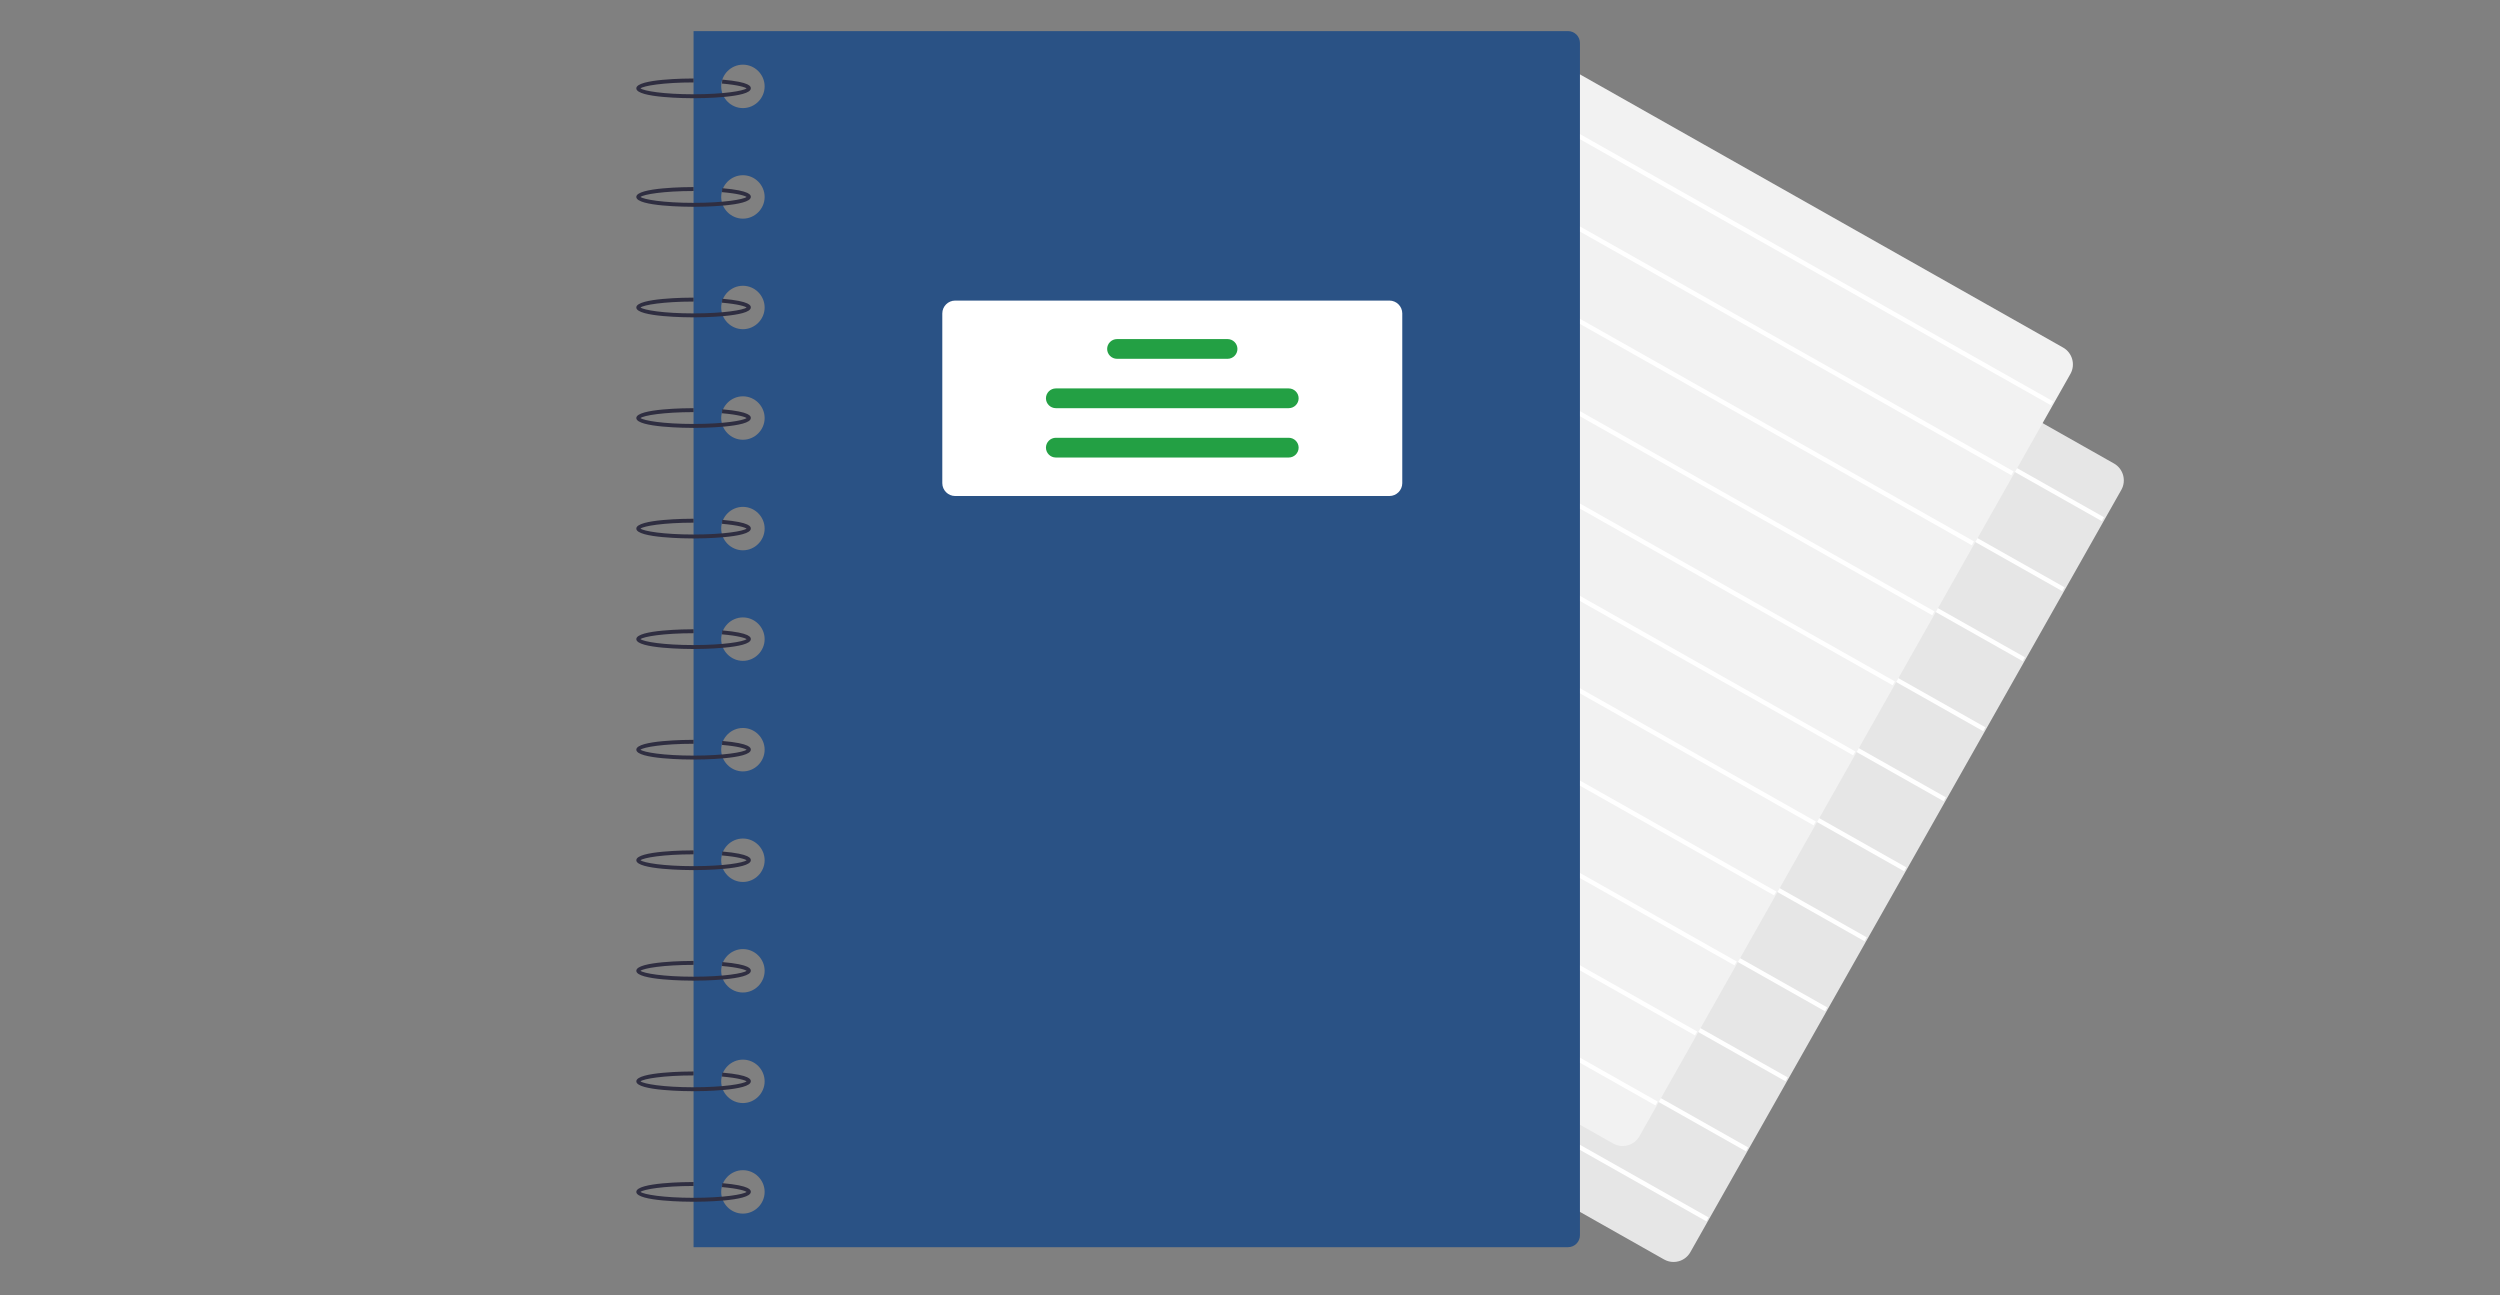 <?xml version="1.0" encoding="UTF-8" standalone="no"?>
<!DOCTYPE svg PUBLIC "-//W3C//DTD SVG 1.1//EN" "http://www.w3.org/Graphics/SVG/1.1/DTD/svg11.dtd">
<svg width="100%" height="100%" viewBox="0 0 884 458" version="1.1" xmlns="http://www.w3.org/2000/svg" xmlns:xlink="http://www.w3.org/1999/xlink" xml:space="preserve" xmlns:serif="http://www.serif.com/" style="fill-rule:evenodd;clip-rule:evenodd;stroke-linejoin:round;stroke-miterlimit:2;">
    <rect x="0" y="0" width="884" height="458" fill="#808080" stroke="none"/>
    <g transform="matrix(1,0,0,1,22.118,-209.586)">
        <path d="M569.645,655.818C568.472,655.817 567.318,655.512 566.298,654.933L372.802,545.537C369.549,543.693 368.386,539.502 370.222,536.244L522.625,266.678C523.833,264.541 526.105,263.214 528.561,263.214C529.737,263.214 530.894,263.519 531.917,264.098L725.413,373.494C728.666,375.338 729.83,379.529 727.994,382.786L575.591,652.352C574.705,653.929 573.223,655.088 571.479,655.567C570.882,655.734 570.265,655.818 569.645,655.818Z" style="fill:rgb(230,230,230);fill-rule:nonzero;"/>
    </g>
    <g transform="matrix(0.492,-0.871,0.871,0.492,44.26,499.838)">
        <rect x="618.299" y="218.276" width="1.58" height="234.918" style="fill:white;"/>
    </g>
    <g transform="matrix(0.492,-0.871,0.871,0.492,15.601,500.226)">
        <rect x="604.303" y="243.032" width="1.58" height="234.918" style="fill:white;"/>
    </g>
    <g transform="matrix(0.492,-0.871,0.871,0.492,-13.057,500.615)">
        <rect x="590.306" y="267.788" width="1.58" height="234.918" style="fill:white;"/>
    </g>
    <g transform="matrix(0.492,-0.871,0.871,0.492,-41.715,501.003)">
        <rect x="576.31" y="292.544" width="1.58" height="234.918" style="fill:white;"/>
    </g>
    <g transform="matrix(0.492,-0.871,0.871,0.492,-70.373,501.392)">
        <rect x="562.314" y="317.3" width="1.58" height="234.918" style="fill:white;"/>
    </g>
    <g transform="matrix(0.492,-0.871,0.871,0.492,-99.031,501.78)">
        <rect x="548.318" y="342.056" width="1.58" height="234.918" style="fill:white;"/>
    </g>
    <g transform="matrix(0.492,-0.871,0.871,0.492,-127.69,502.169)">
        <rect x="534.322" y="366.812" width="1.58" height="234.918" style="fill:white;"/>
    </g>
    <g transform="matrix(0.492,-0.871,0.871,0.492,-156.348,502.557)">
        <rect x="520.326" y="391.568" width="1.58" height="234.918" style="fill:white;"/>
    </g>
    <g transform="matrix(0.492,-0.871,0.871,0.492,-185.006,502.946)">
        <rect x="506.329" y="416.324" width="1.58" height="234.918" style="fill:white;"/>
    </g>
    <g transform="matrix(0.492,-0.871,0.871,0.492,-213.664,503.334)">
        <rect x="492.333" y="441.08" width="1.58" height="234.918" style="fill:white;"/>
    </g>
    <g transform="matrix(0.492,-0.871,0.871,0.492,-242.323,503.723)">
        <rect x="478.337" y="465.836" width="1.58" height="234.918" style="fill:white;"/>
    </g>
    <g transform="matrix(1,0,0,1,22.118,-209.586)">
        <path d="M551.645,614.818C550.472,614.817 549.318,614.512 548.298,613.933L354.802,504.537C351.549,502.693 350.386,498.502 352.222,495.244L504.625,225.678C505.833,223.541 508.105,222.214 510.561,222.214C511.737,222.214 512.894,222.519 513.917,223.098L707.413,332.494C710.666,334.338 711.83,338.529 709.994,341.786L557.591,611.352C556.705,612.929 555.223,614.088 553.479,614.567C552.882,614.734 552.265,614.818 551.645,614.818Z" style="fill:rgb(242,242,242);fill-rule:nonzero;"/>
    </g>
    <g transform="matrix(0.492,-0.871,0.871,0.492,70.809,463.347)">
        <rect x="600.299" y="177.276" width="1.58" height="234.918" style="fill:white;"/>
    </g>
    <g transform="matrix(0.492,-0.871,0.871,0.492,42.151,463.735)">
        <rect x="586.303" y="202.032" width="1.58" height="234.918" style="fill:white;"/>
    </g>
    <g transform="matrix(0.492,-0.871,0.871,0.492,13.493,464.124)">
        <rect x="572.306" y="226.788" width="1.58" height="234.918" style="fill:white;"/>
    </g>
    <g transform="matrix(0.492,-0.871,0.871,0.492,-15.165,464.512)">
        <rect x="558.31" y="251.544" width="1.58" height="234.918" style="fill:white;"/>
    </g>
    <g transform="matrix(0.492,-0.871,0.871,0.492,-43.824,464.901)">
        <rect x="544.314" y="276.3" width="1.58" height="234.918" style="fill:white;"/>
    </g>
    <g transform="matrix(0.492,-0.871,0.871,0.492,-72.482,465.289)">
        <rect x="530.318" y="301.056" width="1.58" height="234.918" style="fill:white;"/>
    </g>
    <g transform="matrix(0.492,-0.871,0.871,0.492,-101.14,465.678)">
        <rect x="516.322" y="325.812" width="1.58" height="234.918" style="fill:white;"/>
    </g>
    <g transform="matrix(0.492,-0.871,0.871,0.492,-129.798,466.066)">
        <rect x="502.326" y="350.568" width="1.58" height="234.918" style="fill:white;"/>
    </g>
    <g transform="matrix(0.492,-0.871,0.871,0.492,-158.457,466.455)">
        <rect x="488.329" y="375.324" width="1.58" height="234.918" style="fill:white;"/>
    </g>
    <g transform="matrix(0.492,-0.871,0.871,0.492,-187.115,466.843)">
        <rect x="474.333" y="400.08" width="1.58" height="234.918" style="fill:white;"/>
    </g>
    <g transform="matrix(0.492,-0.871,0.871,0.492,-215.773,467.232)">
        <rect x="460.337" y="424.836" width="1.58" height="234.918" style="fill:white;"/>
    </g>
    <g transform="matrix(1,0,0,1,22.118,-209.586)">
        <path d="M532.363,220.586L223.126,220.586L223.126,650.586L532.363,650.586C534.66,650.586 536.551,648.695 536.551,646.397L536.551,224.774C536.551,222.476 534.66,220.586 532.363,220.586ZM240.577,638.719C240.577,638.719 240.577,638.719 240.577,638.719C236.365,638.719 232.899,635.253 232.899,631.04C232.899,626.828 236.365,623.362 240.577,623.362C244.789,623.362 248.256,626.828 248.256,631.04C248.256,631.04 248.256,631.04 248.256,631.04C248.256,635.253 244.789,638.719 240.577,638.719ZM240.577,599.628C236.365,599.628 232.899,596.162 232.899,591.949C232.899,587.737 236.365,584.271 240.577,584.271C244.789,584.271 248.256,587.737 248.256,591.949C248.256,591.949 248.256,591.949 248.256,591.949C248.256,596.162 244.789,599.628 240.577,599.628C240.577,599.628 240.577,599.628 240.577,599.628L240.577,599.628ZM240.577,560.537C236.365,560.537 232.899,557.071 232.899,552.858C232.899,548.646 236.365,545.18 240.577,545.18C244.789,545.18 248.256,548.646 248.256,552.858C248.256,552.859 248.256,552.859 248.256,552.859C248.256,557.071 244.789,560.537 240.577,560.537C240.577,560.537 240.577,560.537 240.577,560.537ZM240.577,521.446C236.365,521.446 232.899,517.98 232.899,513.768C232.899,509.555 236.365,506.089 240.577,506.089C244.789,506.089 248.256,509.555 248.256,513.768C248.256,513.768 248.256,513.768 248.256,513.768C248.256,517.98 244.789,521.446 240.577,521.446C240.577,521.446 240.577,521.446 240.577,521.446ZM240.577,482.355C236.365,482.355 232.899,478.889 232.899,474.677C232.899,470.464 236.365,466.998 240.577,466.998C244.789,466.998 248.256,470.464 248.256,474.677C248.256,474.677 248.256,474.677 248.256,474.677C248.256,478.889 244.789,482.355 240.577,482.355C240.577,482.355 240.577,482.355 240.577,482.355ZM240.577,443.264C236.365,443.264 232.899,439.798 232.899,435.586C232.899,431.373 236.365,427.907 240.577,427.907C244.789,427.907 248.256,431.373 248.256,435.586C248.256,435.586 248.256,435.586 248.256,435.586C248.256,439.798 244.789,443.264 240.577,443.264C240.577,443.264 240.577,443.264 240.577,443.264ZM240.577,404.173C236.365,404.173 232.899,400.707 232.899,396.495C232.899,392.283 236.365,388.816 240.577,388.816C244.789,388.816 248.256,392.283 248.256,396.495C248.256,396.495 248.256,396.495 248.256,396.495C248.256,400.707 244.789,404.173 240.577,404.173C240.577,404.173 240.577,404.173 240.577,404.173ZM240.577,365.083C236.365,365.083 232.899,361.616 232.899,357.404C232.899,353.192 236.365,349.725 240.577,349.725C244.789,349.725 248.256,353.192 248.256,357.404C248.256,357.404 248.256,357.404 248.256,357.404C248.256,361.616 244.789,365.083 240.577,365.083C240.577,365.083 240.577,365.083 240.577,365.083ZM240.577,325.992C236.365,325.992 232.899,322.525 232.899,318.313C232.899,314.101 236.365,310.634 240.577,310.634C244.789,310.634 248.256,314.101 248.256,318.313C248.256,318.313 248.256,318.313 248.256,318.313C248.256,322.525 244.789,325.992 240.577,325.992C240.577,325.992 240.577,325.992 240.577,325.992ZM240.577,286.901C240.577,286.901 240.577,286.901 240.577,286.901C236.365,286.901 232.899,283.434 232.899,279.222C232.899,275.01 236.365,271.544 240.577,271.544C244.789,271.544 248.256,275.01 248.256,279.222C248.256,279.222 248.256,279.222 248.256,279.222C248.256,283.434 244.789,286.901 240.577,286.901ZM240.577,247.81C240.577,247.81 240.577,247.81 240.577,247.81C236.365,247.81 232.899,244.344 232.899,240.131C232.899,235.919 236.365,232.453 240.577,232.453C244.789,232.453 248.256,235.919 248.256,240.131C248.256,240.131 248.256,240.131 248.256,240.131C248.256,244.344 244.789,247.81 240.577,247.81Z" style="fill:rgb(42,82,133);fill-rule:nonzero;"/>
    </g>
    <g transform="matrix(1,0,0,1,22.118,-209.586)">
        <path d="M223.126,244.32C221.054,244.32 202.882,244.222 202.882,240.829C202.882,237.437 221.054,237.339 223.126,237.339L223.126,238.735C212.423,238.735 205.483,239.933 204.366,240.829C205.483,241.725 212.423,242.923 223.126,242.923C233.805,242.923 240.738,241.73 241.878,240.835C241.335,240.452 239.117,239.648 233.168,239.134L233.288,237.743C243.369,238.614 243.369,240.224 243.369,240.829C243.369,244.222 225.198,244.32 223.126,244.32Z" style="fill:rgb(47,46,65);fill-rule:nonzero;"/>
    </g>
    <g transform="matrix(1,0,0,1,22.118,-209.586)">
        <path d="M223.126,282.712C221.054,282.712 202.882,282.615 202.882,279.222C202.882,275.83 221.054,275.732 223.126,275.732L223.126,277.128C212.423,277.128 205.483,278.326 204.366,279.222C205.483,280.118 212.423,281.316 223.126,281.316C233.805,281.316 240.738,280.123 241.878,279.228C241.335,278.845 239.117,278.041 233.168,277.527L233.288,276.136C243.369,277.007 243.369,278.616 243.369,279.222C243.369,282.615 225.198,282.712 223.126,282.712Z" style="fill:rgb(47,46,65);fill-rule:nonzero;"/>
    </g>
    <g transform="matrix(1,0,0,1,22.118,-209.586)">
        <path d="M223.126,321.803C221.054,321.803 202.882,321.705 202.882,318.313C202.882,314.921 221.054,314.823 223.126,314.823L223.126,316.219C212.423,316.219 205.483,317.417 204.366,318.313C205.483,319.209 212.423,320.407 223.126,320.407C233.805,320.407 240.738,319.214 241.878,318.319C241.335,317.936 239.117,317.132 233.168,316.618L233.288,315.227C243.369,316.098 243.369,317.707 243.369,318.313C243.369,321.705 225.198,321.803 223.126,321.803Z" style="fill:rgb(47,46,65);fill-rule:nonzero;"/>
    </g>
    <g transform="matrix(1,0,0,1,22.118,-209.586)">
        <path d="M223.126,360.894C221.054,360.894 202.882,360.796 202.882,357.404C202.882,354.012 221.054,353.914 223.126,353.914L223.126,355.31C212.423,355.31 205.483,356.508 204.366,357.404C205.483,358.3 212.423,359.498 223.126,359.498C233.805,359.498 240.738,358.305 241.878,357.41C241.335,357.027 239.117,356.223 233.168,355.709L233.288,354.318C243.369,355.189 243.369,356.798 243.369,357.404C243.369,360.796 225.198,360.894 223.126,360.894Z" style="fill:rgb(47,46,65);fill-rule:nonzero;"/>
    </g>
    <g transform="matrix(1,0,0,1,22.118,-209.586)">
        <path d="M223.126,399.985C221.054,399.985 202.882,399.887 202.882,396.495C202.882,393.102 221.054,393.005 223.126,393.005L223.126,394.401C212.423,394.401 205.483,395.599 204.366,396.495C205.483,397.391 212.423,398.589 223.126,398.589C233.805,398.589 240.738,397.396 241.878,396.501C241.335,396.118 239.117,395.314 233.168,394.8L233.288,393.409C243.369,394.28 243.369,395.889 243.369,396.495C243.369,399.887 225.198,399.985 223.126,399.985Z" style="fill:rgb(47,46,65);fill-rule:nonzero;"/>
    </g>
    <g transform="matrix(1,0,0,1,22.118,-209.586)">
        <path d="M223.126,439.076C221.054,439.076 202.882,438.978 202.882,435.586C202.882,432.193 221.054,432.095 223.126,432.095L223.126,433.492C212.423,433.492 205.483,434.69 204.366,435.586C205.483,436.482 212.423,437.68 223.126,437.68C233.805,437.68 240.738,436.487 241.878,435.592C241.335,435.208 239.117,434.405 233.168,433.89L233.288,432.5C243.369,433.371 243.369,434.98 243.369,435.586C243.369,438.978 225.198,439.076 223.126,439.076Z" style="fill:rgb(47,46,65);fill-rule:nonzero;"/>
    </g>
    <g transform="matrix(1,0,0,1,22.118,-209.586)">
        <path d="M223.126,478.167C221.054,478.167 202.882,478.069 202.882,474.677C202.882,471.284 221.054,471.186 223.126,471.186L223.126,472.583C212.423,472.583 205.483,473.781 204.366,474.677C205.483,475.573 212.423,476.771 223.126,476.771C233.805,476.771 240.738,475.578 241.878,474.683C241.335,474.299 239.117,473.496 233.168,472.981L233.288,471.591C243.369,472.462 243.369,474.071 243.369,474.677C243.369,478.069 225.198,478.167 223.126,478.167Z" style="fill:rgb(47,46,65);fill-rule:nonzero;"/>
    </g>
    <g transform="matrix(1,0,0,1,22.118,-209.586)">
        <path d="M223.126,517.258C221.054,517.258 202.882,517.16 202.882,513.768C202.882,510.375 221.054,510.277 223.126,510.277L223.126,511.673C212.423,511.673 205.483,512.871 204.366,513.768C205.483,514.664 212.423,515.862 223.126,515.862C233.805,515.862 240.738,514.669 241.878,513.774C241.335,513.39 239.117,512.587 233.168,512.072L233.288,510.682C243.369,511.553 243.369,513.162 243.369,513.768C243.369,517.16 225.198,517.258 223.126,517.258Z" style="fill:rgb(47,46,65);fill-rule:nonzero;"/>
    </g>
    <g transform="matrix(1,0,0,1,22.118,-209.586)">
        <path d="M223.126,556.349C221.054,556.349 202.882,556.251 202.882,552.858C202.882,549.466 221.054,549.368 223.126,549.368L223.126,550.764C212.423,550.764 205.483,551.962 204.366,552.858C205.483,553.755 212.423,554.953 223.126,554.953C233.805,554.953 240.738,553.76 241.878,552.865C241.335,552.481 239.117,551.677 233.168,551.163L233.288,549.772C243.369,550.644 243.369,552.253 243.369,552.858C243.369,556.251 225.198,556.349 223.126,556.349Z" style="fill:rgb(47,46,65);fill-rule:nonzero;"/>
    </g>
    <g transform="matrix(1,0,0,1,22.118,-209.586)">
        <path d="M223.126,595.44C221.054,595.44 202.882,595.342 202.882,591.949C202.882,588.557 221.054,588.459 223.126,588.459L223.126,589.855C212.423,589.855 205.483,591.053 204.366,591.949C205.483,592.845 212.423,594.044 223.126,594.044C233.805,594.044 240.738,592.851 241.878,591.956C241.335,591.572 239.117,590.768 233.168,590.254L233.288,588.863C243.369,589.735 243.369,591.344 243.369,591.949C243.369,595.342 225.198,595.44 223.126,595.44Z" style="fill:rgb(47,46,65);fill-rule:nonzero;"/>
    </g>
    <g transform="matrix(1,0,0,1,22.118,-209.586)">
        <path d="M223.126,634.531C221.054,634.531 202.882,634.433 202.882,631.04C202.882,627.648 221.054,627.55 223.126,627.55L223.126,628.946C212.423,628.946 205.483,630.144 204.366,631.04C205.483,631.936 212.423,633.134 223.126,633.134C233.805,633.134 240.738,631.941 241.878,631.046C241.335,630.663 239.117,629.859 233.168,629.345L233.288,627.954C243.369,628.826 243.369,630.435 243.369,631.04C243.369,634.433 225.198,634.531 223.126,634.531Z" style="fill:rgb(47,46,65);fill-rule:nonzero;"/>
    </g>
    <g transform="matrix(1,0,0,1,22.118,-209.586)">
        <path d="M469.189,384.977L315.618,384.977C313.13,384.974 311.083,382.928 311.08,380.44L311.08,320.407C311.083,317.919 313.13,315.873 315.618,315.87L469.189,315.87C471.677,315.873 473.724,317.919 473.726,320.407L473.726,380.44C473.724,382.928 471.677,384.974 469.189,384.977Z" style="fill:white;fill-rule:nonzero;"/>
    </g>
    <g transform="matrix(1,0,0,1,22.118,-209.586)">
        <path d="M411.949,336.462L372.858,336.462C370.943,336.462 369.368,334.887 369.368,332.972C369.368,331.057 370.943,329.482 372.858,329.482L411.949,329.482C413.864,329.482 415.439,331.057 415.439,332.972C415.439,334.887 413.864,336.462 411.949,336.462Z" style="fill:rgb(35,160,68);fill-rule:nonzero;"/>
    </g>
    <g transform="matrix(1,0,0,1,22.118,-209.586)">
        <path d="M433.589,353.914L351.218,353.914C349.304,353.914 347.728,352.338 347.728,350.423C347.728,348.509 349.304,346.933 351.218,346.933L433.589,346.933C435.503,346.933 437.079,348.509 437.079,350.423C437.079,352.338 435.503,353.914 433.589,353.914Z" style="fill:rgb(35,160,68);fill-rule:nonzero;"/>
    </g>
    <g transform="matrix(1,0,0,1,22.118,-209.586)">
        <path d="M433.589,371.365L351.218,371.365C349.304,371.365 347.728,369.789 347.728,367.875C347.728,365.96 349.304,364.384 351.218,364.384L433.589,364.384C435.503,364.384 437.079,365.96 437.079,367.875C437.079,369.789 435.503,371.365 433.589,371.365Z" style="fill:rgb(35,160,68);fill-rule:nonzero;"/>
    </g>
</svg>
